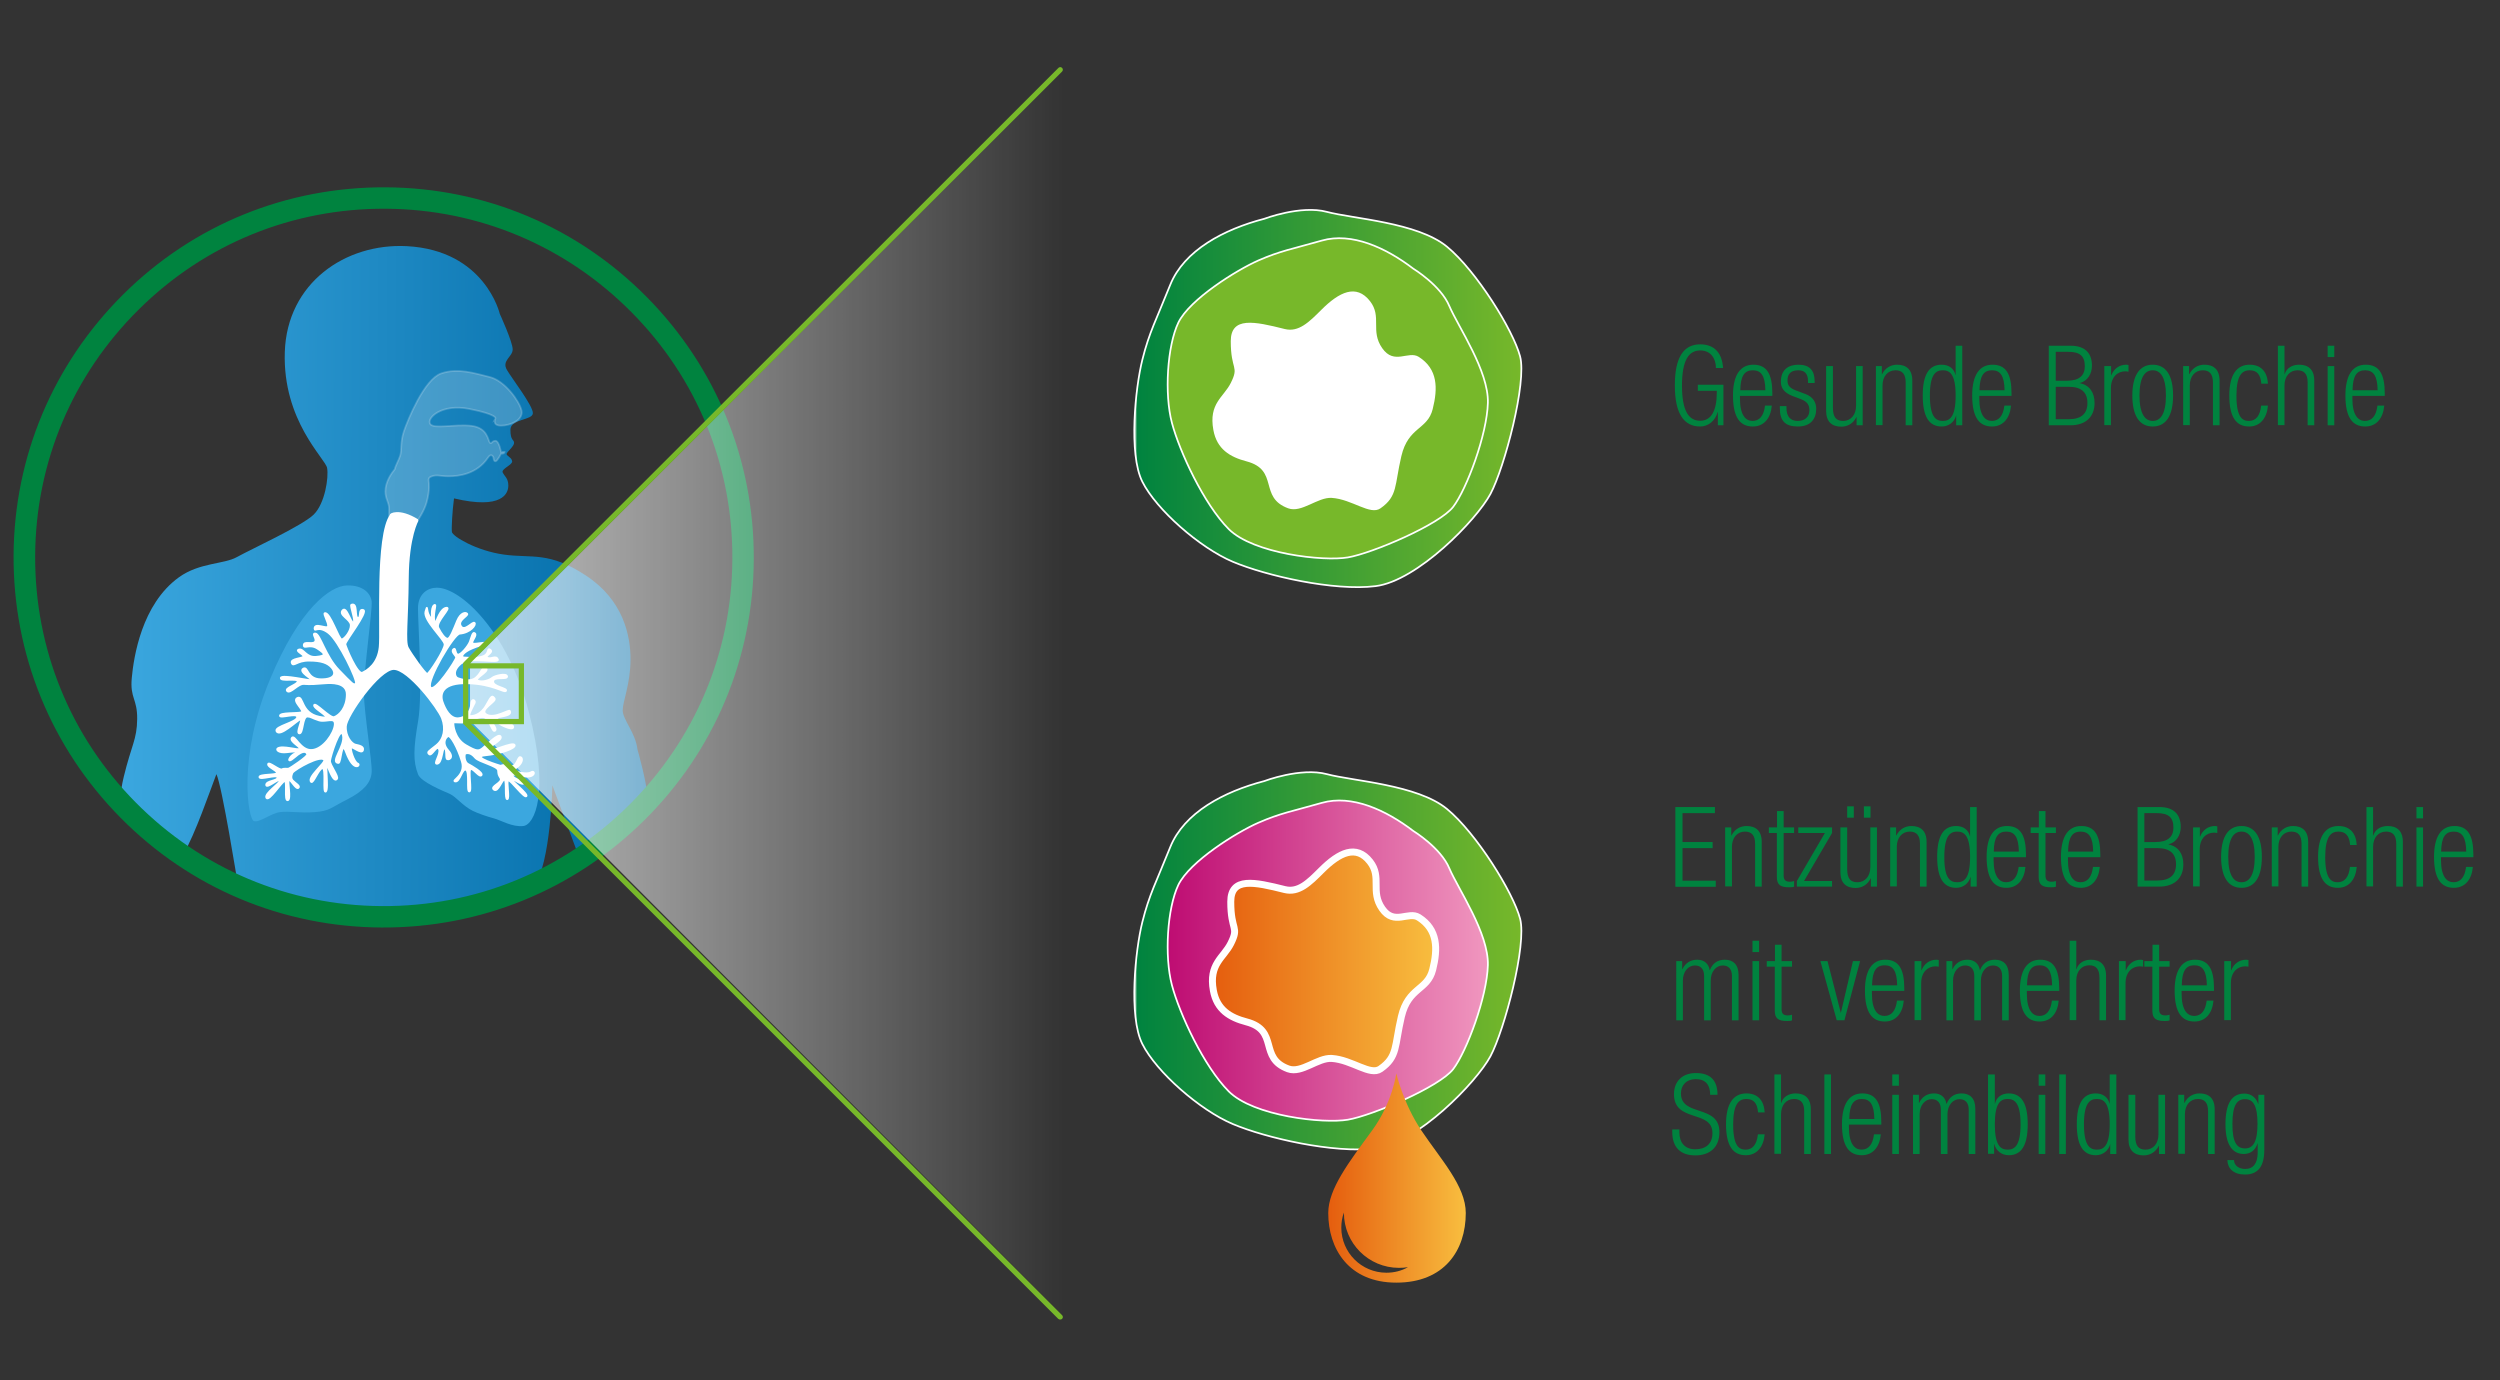 <?xml version="1.0" encoding="utf-8"?>
<!-- Generator: Adobe Illustrator 24.2.3, SVG Export Plug-In . SVG Version: 6.00 Build 0)  -->
<svg version="1.1" id="Ebene_1" xmlns="http://www.w3.org/2000/svg" xmlns:xlink="http://www.w3.org/1999/xlink" x="0px" y="0px"
	 viewBox="0 0 1436.1 793" style="enable-background:new 0 0 1436.1 793;" xml:space="preserve">
<rect x="0" y="0" width="1436.1" height="793" fill="#333333" stroke="none"/>
<style type="text/css">
	.st0{fill:#FFFFFF;}
	.st1{fill:url(#SVGID_1_);}
	.st2{fill:#00833F;}
	.st3{fill:url(#SVGID_2_);stroke:#FFFFFF;stroke-miterlimit:10;}
	.st4{fill:#77B82A;stroke:#FFFFFF;stroke-miterlimit:10;}
	.st5{fill:url(#SVGID_3_);stroke:#FFFFFF;stroke-miterlimit:10;}
	.st6{fill:url(#SVGID_4_);stroke:#FFFFFF;stroke-miterlimit:10;}
	.st7{fill:url(#SVGID_5_);}
	.st8{fill:url(#SVGID_6_);}
	.st9{fill:url(#SVGID_7_);}
	.st10{fill:#3BA7DF;}
	.st11{fill:#FFFFFF;stroke:#FFFFFF;stroke-miterlimit:10;}
	.st12{opacity:0.2;fill:#FFFFFF;stroke:#FFFFFF;stroke-miterlimit:10;}
	.st13{opacity:0.7;fill:url(#SVGID_8_);}
	.st14{fill:#77B82A;}
	.st15{fill:url(#SVGID_9_);}
	.st16{opacity:0.7;fill:url(#SVGID_10_);}
	.st17{fill:url(#SVGID_11_);}
	.st18{opacity:0.7;fill:url(#SVGID_12_);}
	.st19{fill:url(#SVGID_13_);stroke:#FFFFFF;stroke-miterlimit:10;}
	.st20{fill:none;}
	.st21{fill:url(#SVGID_14_);stroke:#FFFFFF;stroke-miterlimit:10;}
	.st22{fill:url(#SVGID_15_);stroke:#FFFFFF;stroke-miterlimit:10;}
	.st23{fill:url(#SVGID_16_);stroke:#FFFFFF;stroke-width:4;stroke-miterlimit:10;}
	.st24{fill:url(#SVGID_17_);}
	.st25{fill:url(#SVGID_18_);stroke:#FFFFFF;stroke-miterlimit:10;}
	.st26{fill:url(#SVGID_19_);stroke:#FFFFFF;stroke-miterlimit:10;}
	.st27{fill:url(#SVGID_20_);}
	.st28{fill:url(#SVGID_21_);}
	.st29{fill:url(#SVGID_22_);stroke:#FFFFFF;stroke-miterlimit:10;}
	.st30{fill:url(#SVGID_23_);stroke:#FFFFFF;stroke-miterlimit:10;}
	.st31{fill:url(#SVGID_24_);stroke:#FFFFFF;stroke-miterlimit:10;}
	.st32{fill:url(#SVGID_25_);stroke:#FFFFFF;stroke-width:5;stroke-miterlimit:10;}
	.st33{fill:url(#SVGID_26_);stroke:#FFFFFF;stroke-miterlimit:10;}
	.st34{fill:url(#SVGID_27_);stroke:#FFFFFF;stroke-miterlimit:10;}
	.st35{fill:url(#SVGID_28_);stroke:#FFFFFF;stroke-miterlimit:10;}
	.st36{fill:url(#SVGID_29_);}
	.st37{fill:url(#SVGID_30_);}
	.st38{fill:url(#SVGID_31_);}
	.st39{opacity:0.7;fill:url(#SVGID_32_);}
	.st40{fill:url(#SVGID_33_);}
	.st41{opacity:0.7;fill:url(#SVGID_34_);}
	.st42{fill:url(#SVGID_35_);stroke:#FFFFFF;stroke-miterlimit:10;}
	.st43{fill:url(#SVGID_36_);stroke:#FFFFFF;stroke-miterlimit:10;}
	.st44{fill:url(#SVGID_37_);stroke:#FFFFFF;stroke-miterlimit:10;}
	.st45{fill:url(#SVGID_38_);}
	.st46{fill:url(#SVGID_39_);}
	.st47{fill:url(#SVGID_40_);}
	.st48{opacity:0.7;fill:url(#SVGID_41_);}
	.st49{fill:url(#SVGID_42_);stroke:#FFFFFF;stroke-miterlimit:10;}
	.st50{fill:url(#SVGID_43_);stroke:#FFFFFF;stroke-miterlimit:10;}
	.st51{fill:url(#SVGID_44_);stroke:#FFFFFF;stroke-miterlimit:10;}
	.st52{fill:url(#SVGID_45_);}
	.st53{fill:url(#SVGID_46_);}
	.st54{fill:url(#SVGID_47_);}
	.st55{opacity:0.7;fill:url(#SVGID_48_);}
	.st56{fill:url(#SVGID_49_);}
	.st57{opacity:0.7;fill:url(#SVGID_50_);}
	.st58{fill:url(#SVGID_51_);stroke:#FFFFFF;stroke-miterlimit:10;}
	.st59{fill:url(#SVGID_52_);stroke:#FFFFFF;stroke-miterlimit:10;}
	.st60{fill:url(#SVGID_53_);stroke:#FFFFFF;stroke-miterlimit:10;}
	.st61{fill:url(#SVGID_54_);stroke:#FFFFFF;stroke-width:4;stroke-miterlimit:10;}
	.st62{fill:url(#SVGID_55_);}
	.st63{fill:url(#SVGID_56_);}
	.st64{opacity:0.7;fill:url(#SVGID_57_);}
	.st65{fill:url(#SVGID_58_);stroke:#FFFFFF;stroke-miterlimit:10;}
	.st66{fill:url(#SVGID_59_);stroke:#FFFFFF;stroke-miterlimit:10;}
	.st67{fill:url(#SVGID_60_);stroke:#FFFFFF;stroke-miterlimit:10;}
	.st68{fill:url(#SVGID_61_);stroke:#FFFFFF;stroke-width:4;stroke-miterlimit:10;}
	.st69{fill:url(#SVGID_62_);}
	.st70{fill:url(#SVGID_63_);}
	.st71{opacity:0.7;fill:url(#SVGID_64_);}
	.st72{fill:url(#SVGID_65_);stroke:#FFFFFF;stroke-miterlimit:10;}
	.st73{fill:url(#SVGID_66_);stroke:#FFFFFF;stroke-miterlimit:10;}
	.st74{fill:url(#SVGID_67_);stroke:#FFFFFF;stroke-miterlimit:10;}
	.st75{fill:url(#SVGID_68_);stroke:#FFFFFF;stroke-width:4;stroke-miterlimit:10;}
	.st76{fill:url(#SVGID_69_);}
	.st77{fill:url(#SVGID_70_);stroke:#FFFFFF;stroke-miterlimit:10;}
	.st78{fill:url(#SVGID_71_);stroke:#FFFFFF;stroke-miterlimit:10;}
	.st79{fill:url(#SVGID_72_);}
	.st80{fill:url(#SVGID_73_);}
	.st81{fill:url(#SVGID_74_);stroke:#FFFFFF;stroke-miterlimit:10;}
	.st82{fill:url(#SVGID_75_);stroke:#FFFFFF;stroke-miterlimit:10;}
	.st83{fill:url(#SVGID_76_);stroke:#FFFFFF;stroke-miterlimit:10;}
	.st84{fill:url(#SVGID_77_);stroke:#FFFFFF;stroke-width:5;stroke-miterlimit:10;}
	.st85{fill:url(#SVGID_78_);}
	.st86{opacity:0.7;fill:url(#SVGID_79_);}
	.st87{fill:url(#SVGID_80_);stroke:#FFFFFF;stroke-miterlimit:10;}
	.st88{fill:url(#SVGID_81_);stroke:#FFFFFF;stroke-miterlimit:10;}
	.st89{fill:url(#SVGID_82_);}
	.st90{fill:url(#SVGID_83_);}
	.st91{fill:url(#SVGID_84_);stroke:#FFFFFF;stroke-miterlimit:10;}
	.st92{fill:url(#SVGID_85_);stroke:#FFFFFF;stroke-miterlimit:10;}
	.st93{fill:url(#SVGID_86_);stroke:#FFFFFF;stroke-miterlimit:10;}
	.st94{fill:url(#SVGID_87_);stroke:#FFFFFF;stroke-width:5;stroke-miterlimit:10;}
	.st95{fill:url(#SVGID_88_);}
	.st96{opacity:0.7;fill:url(#SVGID_89_);}
	.st97{fill:url(#SVGID_90_);stroke:#FFFFFF;stroke-miterlimit:10;}
	.st98{fill:url(#SVGID_91_);stroke:#FFFFFF;stroke-miterlimit:10;}
	.st99{fill:url(#SVGID_92_);}
	.st100{fill:url(#SVGID_93_);}
	.st101{fill:url(#SVGID_94_);stroke:#FFFFFF;stroke-miterlimit:10;}
	.st102{fill:url(#SVGID_95_);stroke:#FFFFFF;stroke-miterlimit:10;}
	.st103{fill:url(#SVGID_96_);stroke:#FFFFFF;stroke-miterlimit:10;}
	.st104{fill:url(#SVGID_97_);stroke:#FFFFFF;stroke-width:5;stroke-miterlimit:10;}
</style>
<g>
	<g>
		
			<linearGradient id="SVGID_1_" gradientUnits="userSpaceOnUse" x1="9716.847" y1="346.129" x2="10020.147" y2="346.129" gradientTransform="matrix(-1 -5.656163e-03 -5.656163e-03 1 10091.81 45.618)">
			<stop  offset="0" style="stop-color:#FFFFFF"/>
			<stop  offset="0" style="stop-color:#006AA6"/>
			<stop  offset="1" style="stop-color:#3BA7DF"/>
		</linearGradient>
		<path class="st1" d="M332.8,492.8l-15.5-41.7c0,0-0.8,44.3-10.5,58.2l-90.5,21.3l-79.8-23.3c0,0-9-56.2-12.2-62.6
			c-3.3,8.6-12.4,35.1-18.9,45.8L71,469.8c0,0-4.3-5.4,0.1-23.6c4.4-18.2,7.6-21.4,7.7-33.2c0.1-11.8-4.2-11.8-3.1-23.6
			c1.1-11.8,5.6-42.3,27.1-57.8c11.8-8.5,25.8-7.4,33.3-11.6c7.5-4.2,37.6-18,44.1-24.4s8.7-21.4,7.7-26.8c-1-5.4-25.6-27-24.3-66.6
			s34.7-62.6,70.1-60.8c45,2.4,53.4,38.9,53.4,38.9s7.4,16.1,7.4,20.4c0,4.3-6.5,6.4-3.3,11.8c3.2,5.4,14.9,20.5,14.9,24.8
			c0,4.3-12.9,3.1-12.9,9.6s2.1,5.4,2.1,7.5c0,2.1-4.3,5.3-4.3,6.4c0,1.1,3.2,2.2,3.2,4.3s-6.5,4.3-5.4,6.4c1.1,2.2,3.2,3.2,3.2,7.5
			c0,4.3-3.3,13.9-31.2,7.3c-1,7.5-1.5,17.1-1.2,19.3c0.3,2.4,13.9,10.8,30,13c16.1,2.2,25.8-2,47.1,12.1
			c21.4,14.1,25.6,34.5,25.5,48.4c-0.1,13.9-4.4,23.6-4.5,28.9c0,5.4,7.4,12.9,8.5,22.6c0,0,5.9,20.1,6.2,31.2L332.8,492.8z"/>
		<path class="st2" d="M219.2,532.8c-56.8-0.3-110.1-22.7-150-63.1S7.5,375.8,7.8,319S30.6,209,70.9,169s93.9-61.7,150.7-61.4
			s110.1,22.7,150,63.1s61.7,93.9,61.4,150.7c-0.3,56.8-22.7,110.1-63.1,150S276,533.1,219.2,532.8z M221.6,119.9
			c-53.5-0.3-103.9,20.2-141.9,57.9c-38,37.6-59.2,87.8-59.5,141.3C19.9,372.6,40.4,423,78,461c37.6,38,87.8,59.2,141.3,59.5
			c53.5,0.3,103.9-20.2,141.9-57.9s59.2-87.8,59.5-141.3s-20.2-103.9-57.9-141.9C325.2,141.4,275.1,120.2,221.6,119.9z"/>
		<path class="st10" d="M199.4,336.3c9.1-0.2,13.6,4.5,14.1,9.3c0.5,4.8-4.6,39.7-4.5,52.2c0.2,12.5,4.9,39.9,4.5,45.8
			c-0.4,5.9-4.5,10.8-14.2,15.7c-9.7,4.9-9.8,6.5-18.4,7.2c-8.6,0.7-14.7-0.7-20,0c-5.4,0.7-11.6,6.1-15,5.2
			c-3.4-0.9-9.6-36.6,9.3-81.7C172,349.7,189.6,336.5,199.4,336.3 M250.9,337.6c13.6-0.1,40.8,25,52.9,71.5
			c12.2,46.5,3.2,64.7-3.2,65.4c-6.4,0.7-12.8-3.3-16.9-4.4c-4.1-1.1-9-2.8-12.1-4.3c-6-3-9.4-8-13.3-9.8
			c-3.9-1.7-16.4-6.8-18.1-11.1c-3-7.5-2.7-15,0-30.8c2.7-15.8-0.1-56-0.1-64.6C240.1,341,245.8,337.6,250.9,337.6"/>
		<path class="st11" d="M240,298.8c0,0-5.5,9.3-5.7,33.3c-0.2,24-1.9,36.5,0,40c1.9,3.6,10,15,11.1,15c1.1,0,10.2-14.1,10-17
			c-0.2-2.9-12.4-13.9-11-18.8s0.4-0.4,2.2,2.4l1.7,2.8c0,0-1.1-7.5,1.1-8.9c2.1-1.3-1.6,6,0.7,10.5c0.7-1.5,2.8-8.6,6.3-9
			s-6.3,8.2-4.6,11.5c1.7,3.4,3.8,6.3,5.3,6.3c1.5,0,3.5-5.5,5.5-10.3c2-4.8,5-5.1,5.8-4c0.8,1.1-5.8,3.8-3.6,7.1
			c2.1,3.4,6.7-3,7.8-1.9s-2.4,5.7-8.5,6.2c-3.4,0.2-19,26.8-16.9,30.7s14.9-15.7,14.8-17c-0.1-1.3-3.1-3.2-1.6-4.7
			c1.5-1.5,0.9,2.4,2.5,3c1.6,0.5,6-4.8,7-7.4c0.9-2.5,1.6-6,2.9-4.8c1.4,1.2-2,4.4-1.4,5.6c0.5,1.2,7.1-0.9,7.4,0.1s-0.4,0-7.6,3
			c-5.1,2.1-7.2,5.1-4.4,5.2c2.8,0.1,7.2,0.7,10.9-0.8c3.6-1.5,1.9-5.2,4-3.6c2.1,1.6-3.9,3.6-1.6,4.6c2.3,0.9,4.8-1.7,5.9,0.9
			c1.1,2.7-16.1-1.7-21.2,2.4c-5.1,4.2-3.4,7.9-1.7,8.4c1.6,0.5,6.8,2.5,10.2-0.3c3.4-2.8,4-7.4,6-5.4c2,2-7.5,6-4.8,7.1
			c2.7,1.1,6.8-0.4,8.2-1.6c1.3-1.2,8.4-3,8.6-0.8c0.1,2.1-7.8-0.3-8,2.8c-0.3,3.1,8.2,3.8,7.4,5.4c-0.8,1.6-7.2-3.9-22-4.3
			c-14.8-0.4-16,6.2-14.5,10.6s4.4,9.7,8.9,9.5s7.2-3.9,7.5-8c0.3-4.2,2.7-2.1,2.1-0.9c-0.5,1.2-4.2,7.5-2.7,7.6
			c1.5,0.1,6-0.3,9.3-6.2c3.2-5.9,3.4-5.6,4.8-3.9c1.5,1.7-9.4,6.7-4.6,9.3s12.9-3.2,13.4-2.1c1.7,3.4-8,3-7.6,4.3
			c0.4,1.3,8.7,2.7,9.4,4.4c0.7,1.7-1.3,1.9-5.4,0c-4-1.9-4.8-3.9-6.4-3.2c-1.6,0.7,3,4.4,1.5,5.8s-2.7-5.2-5.4-7.2
			c-2.7-2-7.2,1.5-11.1,2.3s-7.2-0.4-7.4,0.5s0.5,8.9,7,12.7s7.5,3.5,9.8,1.7c2.3-1.7,9.1-9,10.3-6.6c1.2,2.4-8.3,6.3-7.2,7.8
			s14.1-5,15.2-3c1.1,2-8.4,5.2-17,6c-8.6,0.8,9,6,9,6s1.7-1.1,5.5,0c3.8,1.1,4.2-5.4,5.8-5c1.6,0.4,1.2,3.1-1.1,5.1
			c-2.2,2-2.7,1.8-2.4,2.5c0.3,0.7,7.1,2.7,9.7,1.1c2.6-1.6,2.8,4.1-5.4,2.1c-8.1-2-5.1,1-2.6,1.9c2.5,0.9,4.7,0.7,3.8,2.3
			c-1,1.6-6.3-2.9-7-2.3c-0.7,0.5,9.8,8.5,8.5,9.8c-1.3,1.3-9-9.4-10.4-9.1c-1.3,0.3,1,10.5-0.6,10.8c-1.6,0.3-0.2-10.7-1.6-11.2
			c-1.4-0.4-3.6,7.6-6.1,5.7c-2.5-1.9,5.3-4,3.8-6.6c-1.2-2-1.2-2-1.4-4.5c-0.3-2.5-11.1-4.8-13.1-7.2c-2.6-3.1-4.5-2.7-5.5-2.5
			s-0.8,4.9,1.3,6c2.1,1.1,8.9,5,7.8,6.5c-1.2,1.5-4.3-3.6-6.1-3.5c-1.8,0.1,0.8,12.8-0.9,12.9c-1.7,0.1,0.3-11.7-2-12.5
			c-2.2-0.8-3.4,7.2-6.1,6.7c-2.7-0.4,6.3-3.5,3.8-11.5c-2.4-8-6.6-15.2-7.9-14.5c-1.3,0.7-3.8,3.8,0.1,8.2c3.9,4.5-0.3,5.9-0.9,4.7
			c-0.6-1.2,0.1-5.8-1.3-5.9c-1.4-0.1-1.2,8.1-4,8.8c-2.9,0.6,2.1-5.5,0.9-8.3c-1.2-2.9-4.1,4.1-5.6,2.9c-1.5-1.3-0.6-1.5,3.9-5.1
			c4.6-3.6,5.6-9.7,3.4-15.6c-2.2-5.8-19.3-28.3-27.7-28.3c-8.4,0-27.3,27-27.5,32.9c-0.3,5.9,3.3,9.9,5.3,10.5
			c2,0.5,5.3,0.9,4.5,3.3c-0.8,2.4-5.8-2.1-6.7-1.6c-0.9,0.5,1.6,8.5,3.7,9.2c2.1,0.7-2.2,5.7-6.7-6.5c-2.8-7.8-2.7,6.3-4.4,6.2
			c-5-0.4,4-9.7,2.6-15.9c-1.4-6.2-7.2,12.2-7.4,14.6s5.1,8.9,4,10.4c-1.1,1.5-2.7-0.2-5.1-6.5c-2.4-6.3,0.6,12.2-1.3,13.8
			c-2,1.6,0.3-13.8-2-13.4c-2.2,0.4-5.2,8.9-6.4,7.9c-2.9-2.4,8.5-11.2,7.4-12.7c-2.1-2.9-16.3,5.1-18.1,7.3c0,0-1.6,2.8,0,4.5
			c1.6,1.7,4.7,3.2,3.3,4.3c-1.4,1.1-4.3-4.7-5.4-4.6c-1.1,0.2,1.5,11.2-0.7,11.7c-2.2,0.5-0.1-11.3-1.8-11
			c-1.7,0.3-9.1,12.2-10.5,9.6c-1.3-2.6,8-8.4,7.8-10c-0.3-1.6-7.8,5.1-7.9,2.6c-0.1-2.5,6.7-2.3,6.5-4.3c-0.2-2-10.2,1.7-10.4-0.2
			c-0.2-1.9,10.4-1,10.1-2.5c-0.3-1.5-5.5-3.3-5.1-5c0.4-1.7,6.5,3.8,8,3c1.4-0.7,2.8-0.1,3.8-0.4c1-0.3,11.1-7.1,10.7-8.2
			c-0.4-1.2-1.9-3-7.2,1.7c-5.4,4.7-3.1-1,0.2-2.2c3.3-1.3-0.3-1.3-4.7-0.7c-4.7,0.6-6.4-1.4-5.3-2.2c2.8-1.9,11.8,1.3,12.6,0.2
			c0.8-1.1-6.1-4.2-4.4-6.3c1.7-2.1,4.9,7.5,11.5,7c6.6-0.5,12.7-9.7,13.1-14.5s-5-1.2-9.1-2.5c-4.1-1.3-4.5-2.1-6.5-2.2
			c-3.1-0.2-2.4,9.8-4.7,9.7c-2.3-0.1,2.3-8.5,0.5-8c-1.8,0.4-12,10.7-13.7,6.6c-1.1-2.7,11.7-5,11.9-7.9s-10.1,1-9.9-0.9
			c0.2-1.9,9.7-1.2,12.2-1.9c2.6-0.7-5.7-6.7-2.1-8.3c3.6-1.6,1.8,8.6,12.4,10.8c10.6,2.2-3.3-4.3-2.9-6.6c0.4-2.3,9.3,7.7,11.6,6.8
			c3-1.1,7.1-5.4,7.2-12.8c0.2-7.4-9.4-6.8-12.3-6.6c-4.6,0.4-8.9,0.7-12.2,0.4c-3.4-0.4-7.9,5.9-9.7,4.1c-1.9-1.8,6-3.7,6-5.6
			c0-2-10.2,0.3-9.7-2c0.5-2.2,17.5,1.9,17.8,1.3c0.3-0.6-7.8-4.9-4.9-6.6c2.9-1.7,1.9,6.1,10.3,6.1c8.4,0,8.4-3.9,6.1-6.6
			c-2.3-2.7-5.9-4.1-13-4.1c-7.1-0.1-9.1,3.9-10,1.3c-0.9-2.6,6.3-2.5,6.7-3.7c0.4-1.2-5.2-3.3-2.5-4c2.7-0.7,4,4.8,9.9,4.2
			c5.9-0.6,5.2-1.7,0.7-4.7c-4.5-3-7.9,0.5-7.9-2c0-2.5,4.6-0.3,6.3-1.8c1.7-1.5-2.2-5.1,0.4-4.9c2.7,0.2,5.8,13.1,13.5,21
			c7.7,7.9,8.5,9,9.7,7.7c1.2-1.3-9.8-24.5-15.7-29c-5.9-4.5-7.9-0.4-8-2.5c-0.1-3.8,7.1,0.5,7.7-1.3c0.6-1.9-3-7.3-1.8-7.6
			c3.1-0.8,8.1,15.5,9.8,15.1c1.7-0.4,5.3-5,5.1-8.3c-0.2-3.3-7.1-5.7-4.7-8.4c2.3-2.7,4.6,7.2,6.2,7c1.6-0.3-2.1-9.8-1.2-10.2
			c4-1.6,1.7,7.3,3.8,7.5c2.1,0.2,0-5.5,3.1-4.5c3.1,1-10.5,18-10.3,19.7c0.3,1.7,7,17.7,9.8,16.3c2.9-1.4,8.9-5.1,9.9-14.7
			c1-9.6-2.3-64.1,6.4-75.9C223.9,295.6,229,292,240,298.8"/>
		<path class="st12" d="M287.8,244.5c5.4,0,12.9-3.2,11.8-8.6c-1.1-5.4-9.7-17.2-18.2-19.3c-8.6-2.1-18.2-5.4-27.9-2.1
			c-9.7,3.2-19.3,26.8-21.5,33.3c-2.1,6.4-1.1,10.7-2.1,13.9c-0.9,2.8-2.7,5.7-3.1,7.8c-1.8,2.2-5.4,7.1-5.4,12.8
			c0,4.3,2.1,6.4,2.1,9.7v4.3c0,0,4.3-1.1,8.6,0c4.3,1.1,7.5,3.2,7.5,3.2s3.9-5.5,5.4-10.7c2.1-7.5,1.3-11.8,1.3-11.8l0,0
			c0-1.1-0.7-2.6,1.8-3.4c3.2-1.1,4.3,0,9.7,0c5.4,0,16.1-1.1,22.5-10.7c2.1-3.2,3.2,0,3.2,0s0,2.1,1.1,2.1c1.1,0,3.2-4.3,3.2-4.3
			s2.1,0,2.1-1.1h-2.1c0,0-1.1-6.4-3.2-6.4s-2.1,2.1-3.2,1.1c-1.1-1.1-1.1-8.6-10.7-9.7c-9.7-1.1-21.5,2.1-23.6-1.1
			c-2.1-3.2,6.4-11.8,22.5-8.6c16.1,3.2,15,5.4,15,5.4S282.4,244.5,287.8,244.5z"/>
	</g>
	<g>
		<linearGradient id="SVGID_2_" gradientUnits="userSpaceOnUse" x1="270.001" y1="398" x2="611.001" y2="398">
			<stop  offset="0" style="stop-color:#FFFFFF"/>
			<stop  offset="1" style="stop-color:#FFFFFF;stop-opacity:0"/>
		</linearGradient>
		<polygon style="opacity:0.7;fill:url(#SVGID_2_);" points="611,40 270,381 270,414 611,756 		"/>
		<path class="st14" d="M270.6,416H301v-35h-30.9L610.1,41.1c0.6-0.6,0.6-1.5,0-2.1c-0.6-0.6-1.5-0.6-2.1,0L266.4,380.4
			c-0.2,0.2-0.3,0.4-0.3,0.6H266v35h0.4c0,0,0,0,0,0.1l341.5,341.5c0.3,0.3,0.7,0.4,1.1,0.4s0.8-0.1,1.1-0.4c0.6-0.6,0.6-1.5,0-2.1
			L270.6,416z M298,413h-29v-29h29V413z"/>
	</g>
</g>
<g>
	<linearGradient id="SVGID_3_" gradientUnits="userSpaceOnUse" x1="651.61" y1="228.964" x2="873.975" y2="228.964">
		<stop  offset="0" style="stop-color:#FFFFFF"/>
		<stop  offset="7.185350e-03" style="stop-color:#00833F"/>
		<stop  offset="1" style="stop-color:#77B82A"/>
	</linearGradient>
	<path class="st5" d="M726.2,125.7c-23,6-46,18-54,38s-12,27-16,43s-8,54,0,70s33,38,52,46s58,17,82,14s58-38,66-53s21-64,17-79
		s-25-49-42-63s-54-16-69-20S726.2,125.7,726.2,125.7z"/>
	<path class="st4" d="M811.8,154.3c-15.7-12-35.3-21-52.5-16.1s-23.8,5.9-36.4,11.4c-12.5,5.5-39.5,22.3-46,35.7
		c-6.4,13.4-8.1,41-3.7,57.6c4.4,16.6,18.4,46.7,32.6,61c14.2,14.2,54.5,18.7,68.5,16.3s52.7-18.9,60.5-29.1
		c7.8-10.3,19.4-41.4,19.9-59.7s-17-43.6-22.1-55.5C827.7,164,811.8,154.3,811.8,154.3z"/>
	<path class="st0" d="M707,196c0-14.3,13.5-11.4,31-7c8,2,14-4,21-11c10.3-10.3,20.1-15.1,28-5c7,9,0,17,7,27c6.9,9.9,15,1.2,21,5
		c11,7,11,18,8,30s-14,10-18,27s-2,23-12,30c-5.9,4.2-16.2-5.2-28-6c-8.1-0.5-17.3,8.8-25,6c-17.2-6.3-5-22-24-27
		c-9.5-2.5-17-7-19-18c-2.8-15.3,5.9-18.8,10-27C712,210,707,213,707,196z"/>
</g>
<g>
	<linearGradient id="SVGID_4_" gradientUnits="userSpaceOnUse" x1="651.61" y1="551.964" x2="873.975" y2="551.964">
		<stop  offset="0" style="stop-color:#FFFFFF"/>
		<stop  offset="7.185350e-03" style="stop-color:#00833F"/>
		<stop  offset="1" style="stop-color:#77B82A"/>
	</linearGradient>
	<path class="st6" d="M726.2,448.7c-23,6-46,18-54,38s-12,27-16,43s-8,54,0,70s33,38,52,46s58,17,82,14s58-38,66-53s21-64,17-79
		s-25-49-42-63s-54-16-69-20S726.2,448.7,726.2,448.7z"/>
	<linearGradient id="SVGID_5_" gradientUnits="userSpaceOnUse" x1="670.78" y1="551.861" x2="854.82" y2="551.861">
		<stop  offset="0" style="stop-color:#BE0C72"/>
		<stop  offset="1" style="stop-color:#F097BF"/>
	</linearGradient>
	<path style="fill:url(#SVGID_5_);stroke:#FFFFFF;stroke-miterlimit:10;" d="M811.8,477.3c-15.7-12-35.3-21-52.5-16.1
		s-23.8,5.9-36.4,11.4s-39.5,22.3-46,35.7c-6.4,13.4-8.1,41-3.7,57.6c4.4,16.6,18.4,46.7,32.6,61s54.5,18.7,68.5,16.3
		s52.7-18.9,60.5-29.1c7.8-10.3,19.4-41.4,19.9-59.7c0.5-18.3-17-43.6-22.1-55.5C827.7,487,811.8,477.3,811.8,477.3z"/>
	<linearGradient id="SVGID_6_" gradientUnits="userSpaceOnUse" x1="696.462" y1="552.241" x2="824.706" y2="552.241">
		<stop  offset="0" style="stop-color:#E55D0E"/>
		<stop  offset="1" style="stop-color:#F8BE3F"/>
	</linearGradient>
	<path style="fill:url(#SVGID_6_);stroke:#FFFFFF;stroke-width:4;stroke-miterlimit:10;" d="M707,518c0-14.3,13.5-11.4,31-7
		c8,2,14-4,21-11c10.3-10.3,20.1-15.1,28-5c7,9,0,17,7,27c6.9,9.9,15,1.2,21,5c11,7,11,18,8,30s-14,10-18,27s-2,23-12,30
		c-5.9,4.2-16.2-5.2-28-6c-8.1-0.5-17.3,8.8-25,6c-17.2-6.3-5-22-24-27c-9.5-2.5-17-7-19-18c-2.8-15.3,5.9-18.8,10-27
		C712,532,707,535,707,518z"/>
	<linearGradient id="SVGID_7_" gradientUnits="userSpaceOnUse" x1="762.983" y1="676.775" x2="842.001" y2="676.775">
		<stop  offset="0" style="stop-color:#E55D0E"/>
		<stop  offset="1" style="stop-color:#F8BE3F"/>
	</linearGradient>
	<path class="st9" d="M816.5,649.4c-10.5-15.7-14.4-32.8-14.4-32.8s-2.2,16.8-14,32.9c-13.3,18.2-25.1,33.5-25.1,47.3
		c0,20.5,11.7,40,39.1,40c27.6,0,39.9-18.5,39.9-40C842,681.4,827.8,666.2,816.5,649.4z M796.4,731.1c-14.3,0-25.9-11.6-25.9-25.9
		c0-3,0.5-6,1.5-8.7c0,0.1,0,0.1,0,0.2c0,17.5,14.2,31.6,31.6,31.6c1.8,0,3.5-0.1,5.2-0.4C805.2,730,800.9,731.1,796.4,731.1z"/>
</g>
<g>
	<path class="st2" d="M975.3,224.4V221H990v23.3h-3.2v-7.6h-0.1c-1.4,5.1-5.5,8.3-10,8.3c-9.3,0-14.6-7.2-14.6-23.6
		s5.2-23.6,14.6-23.6c8.7,0,12.6,5.7,13.1,13.6h-4.1c0-5.5-3-10.1-9-10.1c-6.5,0-10.5,5.4-10.5,20.2s4,20.2,10.5,20.2
		c6.1,0,9.5-5.5,9.5-16.2v-1H975.3z"/>
	<path class="st2" d="M1017.8,233c-0.6,7.2-4.5,12-10.9,12c-7.2,0-11.4-5-11.4-17.8c0-11.8,4.2-17.7,11.7-17.7
		c7.6,0,10.9,5.2,10.9,16.5v1.4h-18.6v1.6c0,9.8,3.5,12.8,7.2,12.8c4,0,6.5-2.9,7.2-8.8H1017.8z M1014.1,224.2
		c-0.1-8.4-2.5-11.5-7.2-11.5s-7.1,3.1-7.2,11.5H1014.1z"/>
	<path class="st2" d="M1029.5,227.4c-4.8-1.9-6.5-4.7-6.5-8.1c0-7,4.4-9.8,10.1-9.8c6.4,0,9.3,3.3,9.3,9.5v1h-3.8v-1
		c0-4.4-2-6.3-5.6-6.3c-4.5,0-6.2,2.4-6.2,5.8c0,2.4,0.8,4.2,4.6,5.7l5.6,2.1c4.6,1.7,6.3,4.9,6.3,8.6c0,5.8-3.3,10.1-10.5,10.1
		c-7,0-10.4-2.9-10.4-10.6v-1.1h3.8v0.9c0,5,2.2,7.6,6.5,7.6c4.1,0,6.7-2.3,6.7-6.1c0-3-1.2-4.9-4.6-6.3L1029.5,227.4z"/>
	<path class="st2" d="M1049.1,210.3h3.8v23.9c0,5.5,1.9,7.6,5.9,7.6c4.4,0,7.4-3.5,7.4-8.7v-22.8h3.8v34h-3.5v-4.7h-0.1
		c-1.9,3.8-5.2,5.5-8.7,5.5c-5.2,0-8.7-2.7-8.7-9.1V210.3z"/>
	<path class="st2" d="M1077.5,210.3h3.5v4.7h0.1c1.9-3.8,5.2-5.5,8.7-5.5c5.2,0,8.7,2.7,8.7,9.1v25.7h-3.8v-24.6c0-4.7-1.9-7-5.8-7
		c-4.5,0-7.5,3.5-7.5,8.7v22.8h-3.8V210.3z"/>
	<path class="st2" d="M1123.8,238.6h-0.1c-1,3.9-4.3,6.4-8.3,6.4c-7.5,0-10.9-6-10.9-17.8c0-11.7,3.4-17.7,10.9-17.7
		c4.2,0,7.1,2.3,7.9,5.9h0.1v-16.8h3.8v45.7h-3.5V238.6z M1116,241.8c3.9,0,7.4-2,7.4-14.6c0-12.5-3.5-14.5-7.4-14.5
		c-3.8,0-7.4,2-7.4,14.5C1108.6,239.8,1112.2,241.8,1116,241.8z"/>
	<path class="st2" d="M1155.2,233c-0.6,7.2-4.5,12-10.9,12c-7.2,0-11.4-5-11.4-17.8c0-11.8,4.2-17.7,11.7-17.7
		c7.6,0,10.9,5.2,10.9,16.5v1.4H1137v1.6c0,9.8,3.5,12.8,7.2,12.8c4,0,6.5-2.9,7.2-8.8H1155.2z M1151.5,224.2
		c-0.1-8.4-2.5-11.5-7.2-11.5s-7.1,3.1-7.2,11.5H1151.5z"/>
	<path class="st2" d="M1176.8,198.6h12.6c8.8,0,12.3,4.7,12.3,11.5c0,4.5-2.4,8.8-7,9.9v0.1c5.6,1.1,8.5,5.4,8.5,11.4
		c0,8-5.2,12.8-13.8,12.8h-12.5V198.6z M1180.9,218.7h6.5c7,0,10.2-3,10.2-8.3c0-6.1-3.1-8.3-9.5-8.3h-7.2V218.7z M1180.9,240.8h7.6
		c7.1,0,10.6-3.2,10.6-9.3s-3.5-9.3-10.6-9.3h-7.6V240.8z"/>
	<path class="st2" d="M1208.9,210.3h3.8v5.3h0.1c1.5-3.8,4.6-6.1,8.6-6.1c0.4,0,0.9,0.1,1.3,0.2v3.8c-0.6-0.1-1.3-0.2-1.9-0.2
		c-4.2,0-8.2,3.1-8.2,9.7v21.2h-3.8V210.3z"/>
	<path class="st2" d="M1236.6,209.5c7.5,0,11.7,6,11.7,17.7c0,11.8-4.2,17.8-11.7,17.8s-11.7-6-11.7-17.8
		C1224.9,215.5,1229.2,209.5,1236.6,209.5z M1236.6,241.8c4.3,0,7.6-3.7,7.6-14.6c0-10.8-3.3-14.5-7.6-14.5c-4.3,0-7.6,3.7-7.6,14.5
		C1229,238.1,1232.4,241.8,1236.6,241.8z"/>
	<path class="st2" d="M1254,210.3h3.5v4.7h0.1c1.9-3.8,5.2-5.5,8.7-5.5c5.2,0,8.7,2.7,8.7,9.1v25.7h-3.8v-24.6c0-4.7-1.9-7-5.8-7
		c-4.5,0-7.5,3.5-7.5,8.7v22.8h-3.8V210.3z"/>
	<path class="st2" d="M1302.8,233c-0.6,7.2-4.5,12-10.8,12c-7.2,0-11.4-5-11.4-17.8c0-11.8,4.2-17.7,11.7-17.7
		c6.4,0,10.1,3.9,10.5,10.9h-3.8c-0.4-5.3-2.6-7.7-6.7-7.7c-4.2,0-7.6,2.6-7.6,14.6c0,12.8,3.6,14.5,7.2,14.5c3.9,0,6.4-2.9,7-8.8
		H1302.8z"/>
	<path class="st2" d="M1308.5,198.6h3.8V215h0.1c1-3.5,4.3-5.5,8.3-5.5c5.2,0,8.7,2.7,8.7,9.1v25.7h-3.8v-24.6c0-4.7-1.9-7-5.8-7
		c-4.5,0-7.5,3.5-7.5,8.7v22.8h-3.8V198.6z"/>
	<path class="st2" d="M1337.1,198.6h3.8v6.5h-3.8V198.6z M1337.1,210.3h3.8v34h-3.8V210.3z"/>
	<path class="st2" d="M1369.6,233c-0.6,7.2-4.5,12-10.9,12c-7.2,0-11.4-5-11.4-17.8c0-11.8,4.2-17.7,11.7-17.7
		c7.6,0,10.9,5.2,10.9,16.5v1.4h-18.6v1.6c0,9.8,3.5,12.8,7.2,12.8c4,0,6.5-2.9,7.2-8.8H1369.6z M1365.8,224.2
		c-0.1-8.4-2.5-11.5-7.2-11.5s-7.1,3.1-7.2,11.5H1365.8z"/>
</g>
<g>
	<path class="st2" d="M962.4,463.6h22.7v3.5h-18.6v16.6h17.3v3.5h-17.3v18.7h19.1v3.5h-23.2V463.6z"/>
	<path class="st2" d="M991,475.3h3.5v4.7h0.1c1.9-3.8,5.2-5.5,8.7-5.5c5.2,0,8.7,2.7,8.7,9.1v25.7h-3.8v-24.6c0-4.7-1.9-7-5.8-7
		c-4.5,0-7.5,3.5-7.5,8.7v22.8H991V475.3z"/>
	<path class="st2" d="M1020.8,478.5h-4.7v-3.2h4.7v-9.4h3.8v9.4h6v3.2h-6v24.4c0,2.7,1.2,3.6,3.6,3.6c0.8,0,1.5-0.1,2.4-0.4v3.2
		c-0.4,0.3-1.4,0.4-2.7,0.4c-5.2,0-7.2-1.4-7.2-6V478.5z"/>
	<path class="st2" d="M1032.2,506.1l16.1-27.6h-15.3v-3.2h19.4v3.2l-16.1,27.6h16.1v3.2h-20.2V506.1z"/>
	<path class="st2" d="M1057.3,475.3h3.8v23.9c0,5.5,1.9,7.6,5.9,7.6c4.4,0,7.4-3.5,7.4-8.7v-22.8h3.8v34h-3.5v-4.7h-0.1
		c-1.9,3.8-5.2,5.5-8.7,5.5c-5.2,0-8.7-2.7-8.7-9.1V475.3z M1061.1,463.2h3.8v6.5h-3.8V463.2z M1070.7,463.2h3.8v6.5h-3.8V463.2z"/>
	<path class="st2" d="M1085.7,475.3h3.5v4.7h0.1c1.9-3.8,5.2-5.5,8.7-5.5c5.2,0,8.7,2.7,8.7,9.1v25.7h-3.8v-24.6c0-4.7-1.9-7-5.8-7
		c-4.5,0-7.5,3.5-7.5,8.7v22.8h-3.8V475.3z"/>
	<path class="st2" d="M1132.1,503.6h-0.1c-1,3.9-4.3,6.4-8.3,6.4c-7.5,0-10.9-6-10.9-17.8c0-11.7,3.4-17.7,10.9-17.7
		c4.2,0,7.1,2.3,7.9,5.9h0.1v-16.8h3.8v45.7h-3.5V503.6z M1124.3,506.8c3.9,0,7.4-2,7.4-14.6c0-12.5-3.5-14.5-7.4-14.5
		c-3.8,0-7.4,2-7.4,14.5C1116.8,504.8,1120.4,506.8,1124.3,506.8z"/>
	<path class="st2" d="M1163.5,498c-0.6,7.2-4.5,12-10.9,12c-7.2,0-11.4-5-11.4-17.8c0-11.8,4.2-17.7,11.7-17.7
		c7.6,0,10.9,5.2,10.9,16.5v1.4h-18.6v1.6c0,9.8,3.5,12.8,7.2,12.8c4,0,6.5-2.9,7.2-8.8H1163.5z M1159.7,489.2
		c-0.1-8.4-2.5-11.5-7.2-11.5s-7.1,3.1-7.2,11.5H1159.7z"/>
	<path class="st2" d="M1171.2,478.5h-4.7v-3.2h4.7v-9.4h3.8v9.4h6v3.2h-6v24.4c0,2.7,1.2,3.6,3.6,3.6c0.8,0,1.5-0.1,2.4-0.4v3.2
		c-0.4,0.3-1.4,0.4-2.7,0.4c-5.2,0-7.2-1.4-7.2-6V478.5z"/>
	<path class="st2" d="M1206.2,498c-0.6,7.2-4.5,12-10.9,12c-7.2,0-11.4-5-11.4-17.8c0-11.8,4.2-17.7,11.7-17.7
		c7.6,0,10.9,5.2,10.9,16.5v1.4h-18.6v1.6c0,9.8,3.5,12.8,7.2,12.8c4,0,6.5-2.9,7.2-8.8H1206.2z M1202.4,489.2
		c-0.1-8.4-2.5-11.5-7.2-11.5s-7.1,3.1-7.2,11.5H1202.4z"/>
	<path class="st2" d="M1227.8,463.6h12.6c8.8,0,12.3,4.7,12.3,11.5c0,4.5-2.4,8.8-7,9.9v0.1c5.6,1.1,8.5,5.4,8.5,11.4
		c0,8-5.2,12.8-13.8,12.8h-12.5V463.6z M1231.8,483.7h6.5c7,0,10.2-3,10.2-8.3c0-6.1-3.1-8.3-9.5-8.3h-7.2V483.7z M1231.8,505.8h7.6
		c7.1,0,10.6-3.2,10.6-9.3s-3.5-9.3-10.6-9.3h-7.6V505.8z"/>
	<path class="st2" d="M1259.9,475.3h3.8v5.3h0.1c1.5-3.8,4.6-6.1,8.6-6.1c0.4,0,0.9,0.1,1.3,0.2v3.8c-0.6-0.1-1.3-0.2-1.9-0.2
		c-4.2,0-8.2,3.1-8.2,9.7v21.2h-3.8V475.3z"/>
	<path class="st2" d="M1287.6,474.5c7.5,0,11.7,6,11.7,17.7c0,11.8-4.2,17.8-11.7,17.8s-11.7-6-11.7-17.8
		C1275.9,480.5,1280.1,474.5,1287.6,474.5z M1287.6,506.8c4.3,0,7.6-3.7,7.6-14.6c0-10.8-3.3-14.5-7.6-14.5c-4.3,0-7.6,3.7-7.6,14.5
		C1280,503.1,1283.3,506.8,1287.6,506.8z"/>
	<path class="st2" d="M1304.9,475.3h3.5v4.7h0.1c1.9-3.8,5.2-5.5,8.7-5.5c5.2,0,8.7,2.7,8.7,9.1v25.7h-3.8v-24.6c0-4.7-1.9-7-5.8-7
		c-4.5,0-7.5,3.5-7.5,8.7v22.8h-3.8V475.3z"/>
	<path class="st2" d="M1353.8,498c-0.6,7.2-4.5,12-10.8,12c-7.2,0-11.4-5-11.4-17.8c0-11.8,4.2-17.7,11.7-17.7
		c6.4,0,10.1,3.9,10.5,10.9h-3.8c-0.4-5.3-2.6-7.7-6.7-7.7c-4.2,0-7.6,2.6-7.6,14.6c0,12.8,3.6,14.5,7.2,14.5c3.9,0,6.4-2.9,7-8.8
		H1353.8z"/>
	<path class="st2" d="M1359.4,463.6h3.8V480h0.1c1-3.5,4.3-5.5,8.3-5.5c5.2,0,8.7,2.7,8.7,9.1v25.7h-3.8v-24.6c0-4.7-1.9-7-5.8-7
		c-4.5,0-7.5,3.5-7.5,8.7v22.8h-3.8V463.6z"/>
	<path class="st2" d="M1388.1,463.6h3.8v6.5h-3.8V463.6z M1388.1,475.3h3.8v34h-3.8V475.3z"/>
	<path class="st2" d="M1420.5,498c-0.6,7.2-4.5,12-10.9,12c-7.2,0-11.4-5-11.4-17.8c0-11.8,4.2-17.7,11.7-17.7
		c7.6,0,10.9,5.2,10.9,16.5v1.4h-18.6v1.6c0,9.8,3.5,12.8,7.2,12.8c4,0,6.5-2.9,7.2-8.8H1420.5z M1416.7,489.2
		c-0.1-8.4-2.5-11.5-7.2-11.5s-7.1,3.1-7.2,11.5H1416.7z"/>
	<path class="st2" d="M962.8,552.1h3.5v4.7h0.1c1.8-3.8,4.9-5.5,8.6-5.5c4.1,0,6.6,2.5,7.1,6h0.1c1.5-3.8,4.3-6,8.6-6
		c4.7,0,7.9,2.7,7.9,8.8v26h-3.8v-25.4c0-4-1.9-6.1-5.3-6.1c-3.8,0-6.9,3.5-6.9,8.7v22.8h-3.8v-25.4c0-4-1.9-6.1-5.3-6.1
		c-3.8,0-6.9,3.5-6.9,8.7v22.8h-3.8V552.1z"/>
	<path class="st2" d="M1006.7,540.4h3.8v6.5h-3.8V540.4z M1006.7,552.1h3.8v34h-3.8V552.1z"/>
	<path class="st2" d="M1019.6,555.3h-4.7v-3.2h4.7v-9.4h3.8v9.4h6v3.2h-6v24.4c0,2.7,1.2,3.6,3.6,3.6c0.8,0,1.5-0.1,2.4-0.4v3.2
		c-0.4,0.3-1.4,0.4-2.7,0.4c-5.2,0-7.2-1.4-7.2-6V555.3z"/>
	<path class="st2" d="M1045.7,552.1h4.1l7.6,29.6h0.1l6.9-29.6h4.1l-9,34h-4.4L1045.7,552.1z"/>
	<path class="st2" d="M1093.6,574.8c-0.6,7.2-4.5,12-10.9,12c-7.2,0-11.4-5-11.4-17.8c0-11.8,4.2-17.7,11.7-17.7
		c7.6,0,10.9,5.2,10.9,16.5v1.4h-18.6v1.6c0,9.8,3.5,12.8,7.2,12.8c4,0,6.5-2.9,7.2-8.8H1093.6z M1089.8,566
		c-0.1-8.4-2.5-11.5-7.2-11.5s-7.1,3.1-7.2,11.5H1089.8z"/>
	<path class="st2" d="M1099.9,552.1h3.8v5.3h0.1c1.5-3.8,4.6-6.1,8.6-6.1c0.4,0,0.9,0.1,1.3,0.2v3.8c-0.6-0.1-1.3-0.2-1.9-0.2
		c-4.2,0-8.2,3.1-8.2,9.7v21.2h-3.8V552.1z"/>
	<path class="st2" d="M1118,552.1h3.5v4.7h0.1c1.8-3.8,4.9-5.5,8.6-5.5c4.1,0,6.6,2.5,7.1,6h0.1c1.5-3.8,4.3-6,8.6-6
		c4.7,0,7.9,2.7,7.9,8.8v26h-3.8v-25.4c0-4-1.9-6.1-5.3-6.1c-3.8,0-6.9,3.5-6.9,8.7v22.8h-3.8v-25.4c0-4-1.9-6.1-5.3-6.1
		c-3.8,0-6.9,3.5-6.9,8.7v22.8h-3.8V552.1z"/>
	<path class="st2" d="M1182.6,574.8c-0.6,7.2-4.5,12-10.9,12c-7.2,0-11.4-5-11.4-17.8c0-11.8,4.2-17.7,11.7-17.7
		c7.6,0,10.9,5.2,10.9,16.5v1.4h-18.6v1.6c0,9.8,3.5,12.8,7.2,12.8c4,0,6.5-2.9,7.2-8.8H1182.6z M1178.8,566
		c-0.1-8.4-2.5-11.5-7.2-11.5s-7.1,3.1-7.2,11.5H1178.8z"/>
	<path class="st2" d="M1188.9,540.4h3.8v16.4h0.1c1-3.5,4.3-5.5,8.3-5.5c5.2,0,8.7,2.7,8.7,9.1v25.7h-3.8v-24.6c0-4.7-1.9-7-5.8-7
		c-4.5,0-7.5,3.5-7.5,8.7v22.8h-3.8V540.4z"/>
	<path class="st2" d="M1217.3,552.1h3.8v5.3h0.1c1.5-3.8,4.6-6.1,8.6-6.1c0.4,0,0.9,0.1,1.3,0.2v3.8c-0.6-0.1-1.3-0.2-1.9-0.2
		c-4.2,0-8.2,3.1-8.2,9.7v21.2h-3.8V552.1z"/>
	<path class="st2" d="M1236.5,555.3h-4.7v-3.2h4.7v-9.4h3.8v9.4h6v3.2h-6v24.4c0,2.7,1.2,3.6,3.6,3.6c0.8,0,1.5-0.1,2.4-0.4v3.2
		c-0.4,0.3-1.4,0.4-2.7,0.4c-5.2,0-7.2-1.4-7.2-6V555.3z"/>
	<path class="st2" d="M1271.5,574.8c-0.6,7.2-4.5,12-10.9,12c-7.2,0-11.4-5-11.4-17.8c0-11.8,4.2-17.7,11.7-17.7
		c7.6,0,10.9,5.2,10.9,16.5v1.4h-18.6v1.6c0,9.8,3.5,12.8,7.2,12.8c4,0,6.5-2.9,7.2-8.8H1271.5z M1267.7,566
		c-0.1-8.4-2.5-11.5-7.2-11.5s-7.1,3.1-7.2,11.5H1267.7z"/>
	<path class="st2" d="M1277.8,552.1h3.8v5.3h0.1c1.5-3.8,4.6-6.1,8.6-6.1c0.4,0,0.9,0.1,1.3,0.2v3.8c-0.6-0.1-1.3-0.2-1.9-0.2
		c-4.2,0-8.2,3.1-8.2,9.7v21.2h-3.8V552.1z"/>
	<path class="st2" d="M982.4,628.9c0-5.6-2.6-9-8.2-9s-8.6,3.6-8.6,8.2c0,13.6,22.1,6.1,22.1,22.2c0,8.8-5.5,13.4-13.8,13.4
		c-8.6,0-13.3-4.6-13.3-13.6v-1.3h4.1v1.7c0,5.8,3.1,9.7,9.1,9.7c5.8,0,9.9-2.9,9.9-9.3c0-13.6-22.1-5.8-22.1-22.4
		c0-7.2,4.7-12.1,12.6-12.1c8.5,0,12.4,4.4,12.4,12.5H982.4z"/>
	<path class="st2" d="M1013.7,651.6c-0.6,7.2-4.5,12-10.8,12c-7.2,0-11.4-5-11.4-17.8c0-11.8,4.2-17.7,11.7-17.7
		c6.4,0,10.1,3.9,10.5,10.9h-3.8c-0.4-5.3-2.6-7.7-6.7-7.7c-4.2,0-7.6,2.6-7.6,14.6c0,12.8,3.6,14.5,7.2,14.5c3.9,0,6.4-2.9,7-8.8
		H1013.7z"/>
	<path class="st2" d="M1019.3,617.2h3.8v16.4h0.1c1-3.5,4.3-5.5,8.3-5.5c5.2,0,8.7,2.7,8.7,9.1v25.7h-3.8v-24.6c0-4.7-1.9-7-5.8-7
		c-4.5,0-7.5,3.5-7.5,8.7v22.8h-3.8V617.2z"/>
	<path class="st2" d="M1048,617.2h3.8v45.7h-3.8V617.2z"/>
	<path class="st2" d="M1080.4,651.6c-0.6,7.2-4.5,12-10.9,12c-7.2,0-11.4-5-11.4-17.8c0-11.8,4.2-17.7,11.7-17.7
		c7.6,0,10.9,5.2,10.9,16.5v1.4h-18.6v1.6c0,9.8,3.5,12.8,7.2,12.8c4,0,6.5-2.9,7.2-8.8H1080.4z M1076.7,642.8
		c-0.1-8.4-2.5-11.5-7.2-11.5s-7.1,3.1-7.2,11.5H1076.7z"/>
	<path class="st2" d="M1087,617.2h3.8v6.5h-3.8V617.2z M1087,628.9h3.8v34h-3.8V628.9z"/>
	<path class="st2" d="M1098.8,628.9h3.5v4.7h0.1c1.8-3.8,4.9-5.5,8.6-5.5c4.1,0,6.6,2.5,7.1,6h0.1c1.5-3.8,4.3-6,8.6-6
		c4.7,0,7.9,2.7,7.9,8.8v26h-3.8v-25.4c0-4-1.9-6.1-5.3-6.1c-3.8,0-6.9,3.5-6.9,8.7v22.8h-3.8v-25.4c0-4-1.9-6.1-5.3-6.1
		c-3.8,0-6.9,3.5-6.9,8.7v22.8h-3.8V628.9z"/>
	<path class="st2" d="M1142.1,617.2h3.8V634h0.1c0.8-3.6,3.7-5.9,7.9-5.9c7.5,0,10.9,6,10.9,17.7c0,11.8-3.4,17.8-10.9,17.8
		c-4,0-7.3-2.5-8.3-6.4h-0.1v5.6h-3.5V617.2z M1153.3,660.4c3.8,0,7.4-2,7.4-14.6c0-12.5-3.6-14.5-7.4-14.5c-3.9,0-7.4,2-7.4,14.5
		C1145.9,658.4,1149.4,660.4,1153.3,660.4z"/>
	<path class="st2" d="M1171.1,617.2h3.8v6.5h-3.8V617.2z M1171.1,628.9h3.8v34h-3.8V628.9z"/>
	<path class="st2" d="M1182.9,617.2h3.8v45.7h-3.8V617.2z"/>
	<path class="st2" d="M1212.3,657.2h-0.1c-1,3.9-4.3,6.4-8.3,6.4c-7.5,0-10.9-6-10.9-17.8c0-11.7,3.4-17.7,10.9-17.7
		c4.2,0,7.1,2.3,7.9,5.9h0.1v-16.8h3.8v45.7h-3.5V657.2z M1204.5,660.4c3.9,0,7.4-2,7.4-14.6c0-12.5-3.5-14.5-7.4-14.5
		c-3.8,0-7.4,2-7.4,14.5C1197.1,658.4,1200.7,660.4,1204.5,660.4z"/>
	<path class="st2" d="M1222.8,628.9h3.8v23.9c0,5.5,1.9,7.6,5.9,7.6c4.4,0,7.4-3.5,7.4-8.7v-22.8h3.8v34h-3.5v-4.7h-0.1
		c-1.9,3.8-5.2,5.5-8.7,5.5c-5.2,0-8.7-2.7-8.7-9.1V628.9z"/>
	<path class="st2" d="M1251.2,628.9h3.5v4.7h0.1c1.9-3.8,5.2-5.5,8.7-5.5c5.2,0,8.7,2.7,8.7,9.1v25.7h-3.8v-24.6c0-4.7-1.9-7-5.8-7
		c-4.5,0-7.5,3.5-7.5,8.7v22.8h-3.8V628.9z"/>
	<path class="st2" d="M1297.2,628.9h3.5v31.6c0,9.4-3.5,14.2-11.1,14.2c-6.6,0-10-3.5-10.1-8.3h3.8c0,3.2,3,5.1,6.4,5.1
		c4.7,0,7.2-3.3,7.2-9.3v-5.4h-0.1c-1.2,4.2-4.4,6.1-7.9,6.1c-5.2,0-10.5-3.5-10.5-17c0-11.7,3.4-17.7,10.9-17.7
		c3.7,0,6.7,2.2,7.9,6h0.1V628.9z M1289.6,659.7c4.5,0,7.2-3.3,7.2-14.2c0-10.8-2.7-14.1-7.2-14.1s-7.2,3.3-7.2,14.1
		C1282.3,656.3,1285,659.7,1289.6,659.7z"/>
</g>
</svg>
